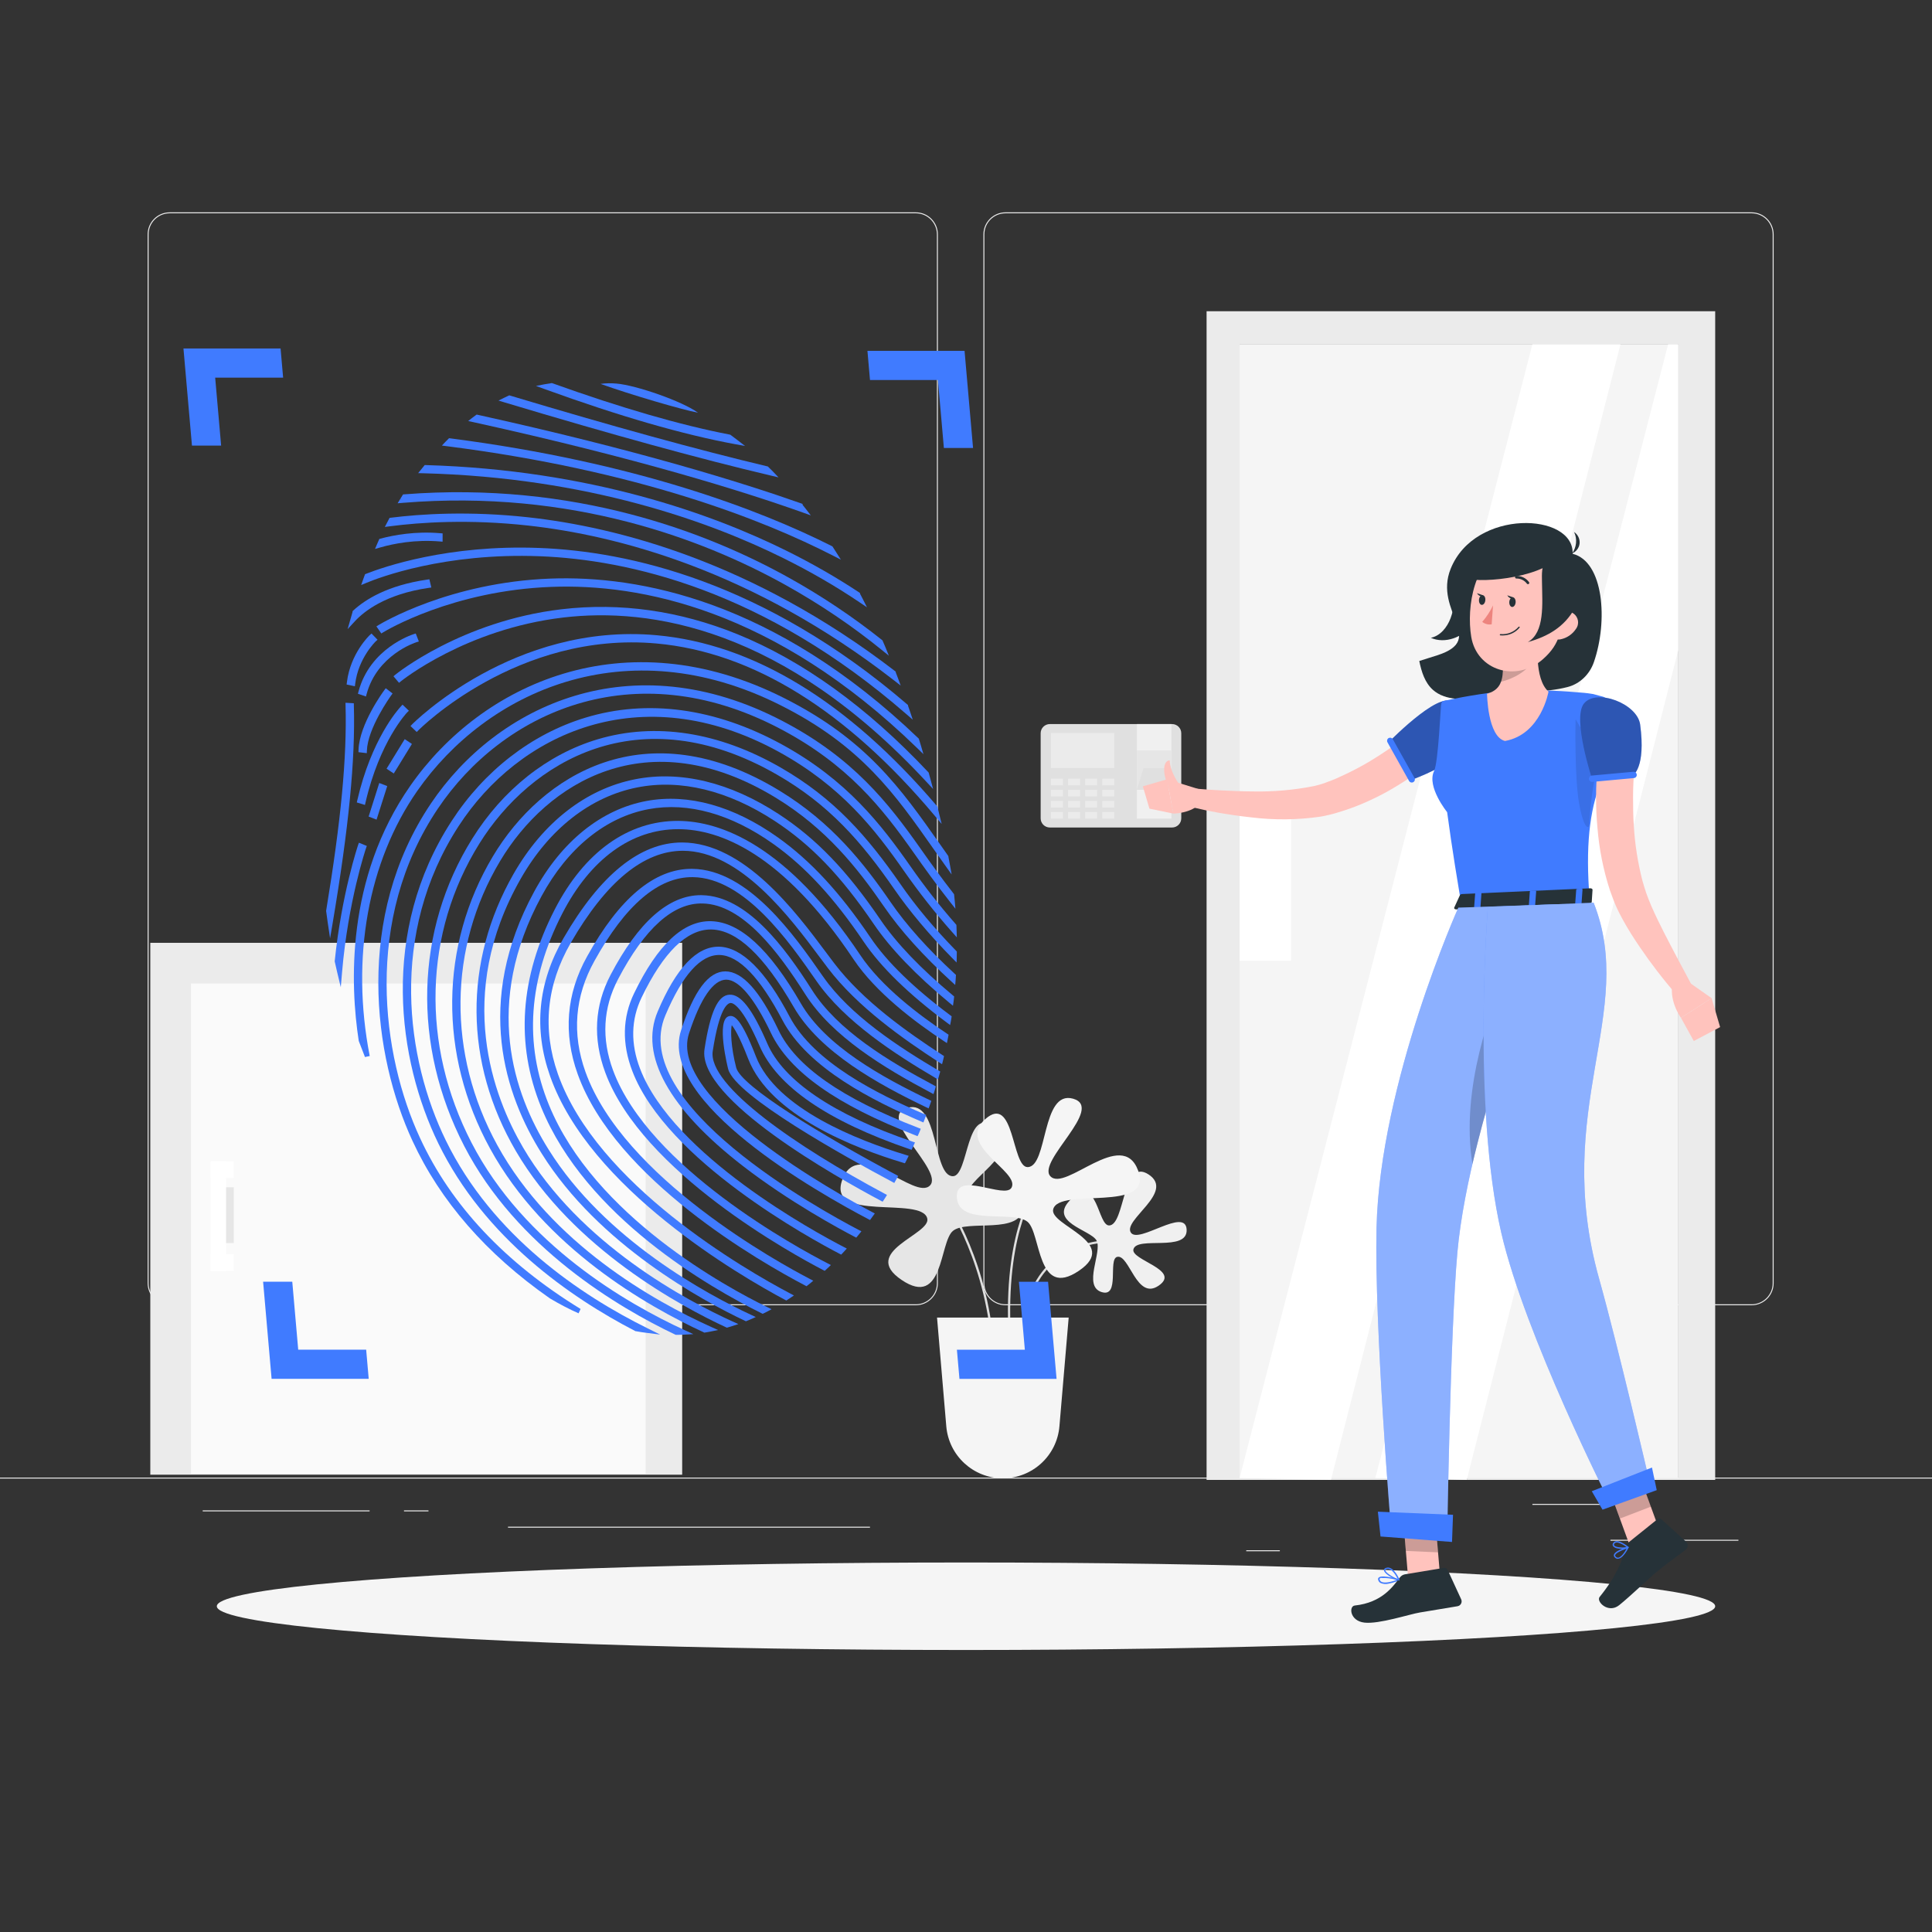 <?xml version="1.0" encoding="utf-8"?>
<!-- Generator: Adobe Illustrator 27.5.0, SVG Export Plug-In . SVG Version: 6.00 Build 0)  -->
<svg version="1.1" xmlns="http://www.w3.org/2000/svg" xmlns:xlink="http://www.w3.org/1999/xlink" x="0px" y="0px"
	 viewBox="0 0 500 500" style="enable-background:new 0 0 500 500;" xml:space="preserve">
<rect x="0" y="0" width="500" height="500" fill="#333333" stroke="none"/>
<g id="Background_Complete">
	<rect x="416.779" y="398.494" style="fill:#EBEBEB;" width="33.122" height="0.25"/>
	<rect x="322.527" y="401.208" style="fill:#EBEBEB;" width="8.693" height="0.25"/>
	<rect x="396.586" y="389.208" style="fill:#EBEBEB;" width="19.192" height="0.25"/>
	<rect x="52.459" y="390.888" style="fill:#EBEBEB;" width="43.193" height="0.25"/>
	<rect x="104.556" y="390.888" style="fill:#EBEBEB;" width="6.333" height="0.25"/>
	<rect x="131.471" y="395.111" style="fill:#EBEBEB;" width="93.676" height="0.25"/>
	<path style="fill:#EBEBEB;" d="M237.014,337.8H43.915c-3.147,0-5.708-2.561-5.708-5.708V60.66c0-3.147,2.561-5.708,5.708-5.708
		h193.099c3.146,0,5.707,2.561,5.707,5.708v271.432C242.721,335.239,240.16,337.8,237.014,337.8z M43.915,55.203
		c-3.01,0-5.458,2.448-5.458,5.458v271.432c0,3.01,2.448,5.458,5.458,5.458h193.099c3.009,0,5.457-2.448,5.457-5.458V60.66
		c0-3.009-2.448-5.458-5.457-5.458H43.915z"/>
	<path style="fill:#EBEBEB;" d="M453.31,337.8H260.212c-3.147,0-5.707-2.561-5.707-5.708V60.66c0-3.147,2.561-5.708,5.707-5.708
		H453.31c3.148,0,5.708,2.561,5.708,5.708v271.432C459.019,335.239,456.458,337.8,453.31,337.8z M260.212,55.203
		c-3.009,0-5.457,2.448-5.457,5.458v271.432c0,3.01,2.448,5.458,5.457,5.458H453.31c3.01,0,5.458-2.448,5.458-5.458V60.66
		c0-3.009-2.448-5.458-5.458-5.458H260.212z"/>
	<rect y="382.398" style="fill:#EBEBEB;" width="500" height="0.25"/>
	<g>
		<g>
			<path style="fill:#E0E0E0;" d="M303.336,187.387h-31.641c-1.312,0-2.376,1.064-2.376,2.376v22.019
				c0,1.313,1.064,2.376,2.376,2.376h31.641c1.312,0,2.376-1.064,2.376-2.376v-22.019
				C305.712,188.451,304.648,187.387,303.336,187.387z"/>
			<rect x="271.995" y="189.696" style="fill:#EBEBEB;" width="16.374" height="9.079"/>
			<g>
				<rect x="271.995" y="201.53" style="fill:#EBEBEB;" width="3.104" height="1.707"/>
				<rect x="271.995" y="204.401" style="fill:#EBEBEB;" width="3.104" height="1.707"/>
				<rect x="271.995" y="207.272" style="fill:#EBEBEB;" width="3.104" height="1.707"/>
				<rect x="271.995" y="210.143" style="fill:#EBEBEB;" width="3.104" height="1.707"/>
				<rect x="276.418" y="201.53" style="fill:#EBEBEB;" width="3.104" height="1.707"/>
				<rect x="276.418" y="204.401" style="fill:#EBEBEB;" width="3.104" height="1.707"/>
				<rect x="276.418" y="207.272" style="fill:#EBEBEB;" width="3.104" height="1.707"/>
				<rect x="276.418" y="210.143" style="fill:#EBEBEB;" width="3.104" height="1.707"/>
				<rect x="280.841" y="201.53" style="fill:#EBEBEB;" width="3.104" height="1.707"/>
				<rect x="280.841" y="204.401" style="fill:#EBEBEB;" width="3.104" height="1.707"/>
				<rect x="280.841" y="207.272" style="fill:#EBEBEB;" width="3.104" height="1.707"/>
				<rect x="280.841" y="210.143" style="fill:#EBEBEB;" width="3.104" height="1.707"/>
				<rect x="285.264" y="201.53" style="fill:#EBEBEB;" width="3.104" height="1.707"/>
				<rect x="285.264" y="204.401" style="fill:#EBEBEB;" width="3.104" height="1.707"/>
				<rect x="285.264" y="207.272" style="fill:#EBEBEB;" width="3.104" height="1.707"/>
				<rect x="285.264" y="210.143" style="fill:#EBEBEB;" width="3.104" height="1.707"/>
			</g>
			<rect x="294.227" y="187.387" style="fill:#F0F0F0;" width="8.924" height="24.463"/>
			<rect x="294.227" y="194.236" style="fill:#E6E6E6;" width="8.924" height="10.165"/>
			<polygon style="fill:#E0E0E0;" points="294.227,204.401 295.935,198.775 301.91,198.775 303.151,204.401 			"/>
		</g>
		<g>
			<polygon style="fill:#EBEBEB;" points="443.889,80.544 443.889,382.998 379.59,382.998 379.715,382.505 434.322,382.505 
				434.322,89.09 320.808,89.09 320.808,382.505 355.941,382.505 379.59,382.998 312.262,382.998 312.262,80.544 			"/>
			<polygon style="fill:#F0F0F0;" points="434.322,89.09 434.322,382.505 379.715,382.505 379.59,382.998 355.941,382.505 
				320.808,382.505 320.808,89.09 			"/>
			<rect x="320.808" y="89.09" style="fill:#F5F5F5;" width="113.514" height="293.415"/>
		</g>
		<polygon style="fill:#FFFFFF;" points="434.322,89.09 434.322,168.295 379.715,382.505 379.59,382.998 355.941,382.505 
			431.716,89.09 		"/>
		<rect x="320.807" y="204.825" style="fill:#FFFFFF;" width="13.313" height="43.812"/>
		<polygon style="fill:#FFFFFF;" points="396.588,89.089 320.807,382.509 344.455,382.997 419.379,89.089 		"/>
		<g>
			<g>
				<g>
					<path style="fill:#E0E0E0;" d="M261.208,343.632c-0.156,0-0.286-0.124-0.291-0.282c-0.879-26.062,7.066-36.006,7.146-36.103
						c0.102-0.124,0.286-0.143,0.41-0.039c0.124,0.103,0.142,0.286,0.04,0.41c-0.079,0.096-7.883,9.904-7.014,35.713
						c0.005,0.161-0.12,0.296-0.282,0.301C261.215,343.632,261.211,343.632,261.208,343.632z"/>
				</g>
				<g>
					<g>
						<path style="fill:#E0E0E0;" d="M264.92,343.632c-0.009,0-0.018,0-0.027-0.001c-0.16-0.015-0.279-0.157-0.264-0.317
							c0.696-7.622,3.431-13.444,8.127-17.305c7.325-6.021,16.999-5.091,17.096-5.082c0.16,0.017,0.276,0.16,0.26,0.32
							c-0.016,0.16-0.161,0.274-0.32,0.26c-0.095-0.01-9.536-0.911-16.67,4.957c-4.569,3.758-7.231,9.445-7.912,16.904
							C265.196,343.518,265.069,343.632,264.92,343.632z"/>
					</g>
					<g>
						<path style="fill:#F0F0F0;" d="M283.805,321.092c-1.411-2.84-13.11-4.778-6.416-10.943c6.694-6.164,6.673,7.047,9.653,6.997
							c4.172-0.071,3.36-17.739,10.239-13.179c6.879,4.56-6.796,11.771-4.605,15.036c2.012,2.999,14.152-6.703,14.424-0.775
							c0.272,5.928-12.932,1.541-13.776,5.117c-0.657,2.782,12.355,5.315,6.583,9.35c-5.772,4.036-7.62-8.209-10.797-7.415
							c-2.415,0.603,0.813,10.664-4.051,9.094C280.195,332.803,285.289,324.079,283.805,321.092z"/>
					</g>
				</g>
				<g>
					<g>
						<path style="fill:#E0E0E0;" d="M256.783,346.877c-0.148,0-0.274-0.112-0.29-0.262c-2.324-22.666-12.525-36.511-12.628-36.648
							c-0.097-0.129-0.07-0.312,0.059-0.408c0.129-0.097,0.311-0.069,0.408,0.059c0.104,0.138,10.4,14.113,12.741,36.938
							c0.016,0.16-0.1,0.303-0.26,0.319C256.803,346.876,256.793,346.877,256.783,346.877z"/>
					</g>
					<g>
						<path style="fill:#E6E6E6;" d="M246.611,318.562c-3.53,2.934-2.36,20.059-13.275,12.684
							c-10.914-7.375,7.702-11.749,6.637-15.929c-1.49-5.853-26.106,1.18-21.977-10.03c4.13-11.21,18.846,5.648,22.714,1.475
							c3.553-3.834-14.159-17.699-5.9-20.059c8.26-2.36,6.481,17.701,11.799,17.699c4.138-0.002,3.368-19.174,10.976-12.389
							c7.608,6.785-9.023,13.469-6.846,17.68c1.655,3.2,14.749-4.7,14.159,2.674C264.31,319.742,250.323,315.475,246.611,318.562z"
							/>
					</g>
				</g>
				<path style="fill:#F5F5F5;" d="M274.178,369.132l2.396-28.151h-34.071l2.396,28.151c0.647,7.604,7.008,13.447,14.64,13.447l0,0
					C267.17,382.579,273.531,376.736,274.178,369.132z"/>
			</g>
			<path style="fill:#F5F5F5;" d="M265.928,316.202c3.53,2.934,2.36,20.059,13.274,12.685c10.914-7.375-7.702-11.749-6.637-15.929
				c1.49-5.852,26.106,1.18,21.976-10.029c-4.13-11.209-18.845,5.648-22.714,1.475c-3.553-3.834,14.159-17.699,5.9-20.059
				c-8.26-2.36-6.482,17.701-11.799,17.699c-4.138-0.002-3.368-19.174-10.976-12.389c-7.608,6.785,9.023,13.469,6.846,17.679
				c-1.655,3.2-14.749-4.7-14.159,2.674C248.229,317.382,262.216,313.116,265.928,316.202z"/>
		</g>
	</g>
	<g>
		<rect x="38.899" y="244.002" style="fill:#EBEBEB;" width="137.647" height="137.647"/>
		<rect x="49.428" y="254.531" style="fill:#FAFAFA;" width="117.66" height="126.868"/>
		<rect x="56.519" y="307.271" style="fill:#E6E6E6;" width="3.976" height="14.424"/>
		<g>
			<rect x="54.531" y="300.574" style="fill:#FFFFFF;" width="3.976" height="28.333"/>
			<rect x="54.531" y="300.574" style="fill:#FFFFFF;" width="5.964" height="4.298"/>
			<rect x="54.531" y="324.589" style="fill:#FFFFFF;" width="5.964" height="4.298"/>
		</g>
	</g>
</g>
<g id="Background_Simple" style="display:none;">
	<g style="display:inline;">
		<g>
			<path style="fill:#407BFF;" d="M155.679,284.931c-1.692,11.53-2.445,23.37-0.055,34.776c2.389,11.406,8.202,22.422,17.623,29.28
				c17.659,12.856,42.012,8.249,63.373,3.686c33.585-7.174,69.39-12.689,101.595-0.763c14.913,5.523,28.9,14.733,44.77,15.757
				c15.018,0.969,29.826-5.808,40.924-15.972c11.098-10.164,18.865-23.465,25.028-37.195
				c22.555-50.249,24.977-109.206,6.618-161.136c-7.966-22.532-20.975-45.005-42.445-55.503
				c-21.762-10.641-48.742-11.567-71.38-2.947C253.97,128.334,167.627,203.512,155.679,284.931z"/>
		</g>
		<g style="opacity:0.9;">
			<path style="fill:#FFFFFF;" d="M155.679,284.931c-1.692,11.53-2.445,23.37-0.055,34.776c2.389,11.406,8.202,22.422,17.623,29.28
				c17.659,12.856,42.012,8.249,63.373,3.686c33.585-7.174,69.39-12.689,101.595-0.763c14.913,5.523,28.9,14.733,44.77,15.757
				c15.018,0.969,29.826-5.808,40.924-15.972c11.098-10.164,18.865-23.465,25.028-37.195
				c22.555-50.249,24.977-109.206,6.618-161.136c-7.966-22.532-20.975-45.005-42.445-55.503
				c-21.762-10.641-48.742-11.567-71.38-2.947C253.97,128.334,167.627,203.512,155.679,284.931z"/>
		</g>
	</g>
</g>
<g id="Shadow">
	<ellipse id="_x3C_Path_x3E__359_" style="fill:#F5F5F5;" cx="250" cy="415.693" rx="193.889" ry="11.323"/>
</g>
<g id="Character">
	<g>
		<g id="_x3C_group_x3E__1_">
			<path style="fill:#263238;" d="M412.485,171.389c-1.09,3.132-3.614,5.606-6.828,6.421c-0.016,0.004-0.032,0.008-0.049,0.012
				c-1.38,0.352-2.774,0.6-4.189,0.773c-0.226,0.036-0.462,0.064-0.689,0.091c-4.783,0.567-9.685,0.456-14.474,1.146
				c-0.236,0.037-0.481,0.074-0.716,0.11c-2.403,0.379-4.791,0.899-7.215,0.937c-0.539,0.01-1.071-0.01-1.613-0.057
				c-2.138-0.18-4.256-0.854-5.85-2.266c-2.113-1.877-2.979-4.679-3.552-7.492c1.443-0.449,3.036-0.941,4.788-1.515
				c12.719-4.182-1.162-11.177,3.341-22.364c6.289-15.637,31.984-14.536,31.556-3.862
				C415.046,145.315,416.196,160.728,412.485,171.389z"/>
			<g>
				<path style="fill:#263238;" d="M377.065,152.651c-0.584,2.441-0.778,4.984-1.656,7.335c-0.878,2.351-2.653,4.581-5.112,5.08
					c3.706,1.647,8.279-0.163,10.786-3.35c2.507-3.187,3.297-7.409,3.379-11.463c0.019-0.938,0.17-2.069-0.495-2.73
					C379.243,142.823,377.649,150.21,377.065,152.651z"/>
			</g>
			<g>
				<g>
					<path style="fill:#FFC3BD;" d="M373.512,194.405c-0.351,0.333-0.665,0.619-0.969,0.902c-0.257,0.234-0.515,0.468-0.79,0.706
						c-0.582,0.512-1.156,0.974-1.744,1.459c-1.167,0.928-2.352,1.86-3.563,2.721c-0.242,0.172-0.494,0.346-0.74,0.5
						c-0.24,0.181-0.485,0.344-0.731,0.498c-0.2,0.143-0.403,0.277-0.598,0.399c-1.813,1.202-3.654,2.324-5.549,3.38
						c-1.363,0.75-2.757,1.448-4.171,2.103c-1.317,0.613-2.662,1.184-4.019,1.708l-2.135,0.771
						c-0.731,0.245-1.461,0.451-2.175,0.683l-1.1,0.33l-1.184,0.301c-0.782,0.189-1.569,0.36-2.336,0.487
						c-5.943,0.857-11.971,0.918-17.931,0.177c-2.897-0.307-5.774-0.736-8.617-1.23c-2.003-0.347-3.982-0.758-5.968-1.245
						c-0.832-0.198-1.669-0.414-2.51-0.649l0.869-4.473c0.793,0.071,1.596,0.139,2.398,0.208c1.961,0.162,3.947,0.309,5.911,0.403
						c2.768,0.123,5.542,0.274,8.3,0.273c5.34,0.116,10.685-0.342,15.934-1.389c0.609-0.14,1.203-0.305,1.794-0.479l0.86-0.275
						l0.919-0.356c0.606-0.236,1.207-0.413,1.84-0.704l1.778-0.806c2.399-1.104,4.752-2.323,7.036-3.673
						c1.573-0.934,3.123-1.93,4.643-2.969c0.303-0.205,0.603-0.42,0.904-0.635c0.186-0.12,0.37-0.25,0.552-0.389
						c0.193-0.132,0.394-0.275,0.585-0.416c0.058-0.042,0.117-0.085,0.175-0.127c1.027-0.731,2.023-1.513,3.01-2.293l1.518-1.261
						c0.488-0.413,1.023-0.876,1.411-1.217l4.742,4.878L373.512,194.405z"/>
					<g>
						<path style="fill:#FFC3BD;" d="M310.926,204.445l-8.906-2.765l1.634,8.876c0,0,4.775-0.021,7.058-2.791L310.926,204.445z"/>
						<polygon style="fill:#FFC3BD;" points="295.767,203.501 297.474,209.282 303.653,210.557 302.019,201.681 						"/>
						<path style="fill:#FFC3BD;" d="M302.802,204.181c0,0-1.615-2.541-1.513-5.176c0.092-2.382,1.443-2.211,1.443-2.211
							s-0.255,2.823,3.448,7.598l0.089,0.124L302.802,204.181z"/>
					</g>
				</g>
				<g>
					<path style="fill:#407BFF;" d="M380.031,191.949c-0.769,2.323-3.662,4.492-6.691,6.197c-2.852,1.625-5.821,2.831-7.205,3.361
						c-0.509,0.194-0.805,0.301-0.805,0.301l-0.355-0.618l-4.555-8.048l-0.753-1.333c0,0,0.244-0.25,0.663-0.667
						c1.667-1.626,6.149-5.888,10.018-8.251c1.885-1.141,3.621-1.831,4.813-1.55C380.564,182.579,381.541,187.435,380.031,191.949z"
						/>
					<path style="opacity:0.3;enable-background:new    ;" d="M380.031,191.949c-0.769,2.323-3.662,4.492-6.691,6.197
						c-2.852,1.625-5.821,2.831-7.205,3.361c-0.509,0.194-0.805,0.301-0.805,0.301l-0.355-0.618l-4.555-8.048l-0.753-1.333
						c0,0,0.244-0.25,0.663-0.667c1.667-1.626,6.149-5.888,10.018-8.251c1.885-1.141,3.621-1.831,4.813-1.55
						C380.564,182.579,381.541,187.435,380.031,191.949z"/>
				</g>
				<g>
					<path style="fill:#407BFF;" d="M366.135,201.507c0.112,0.363-0.054,0.741-0.399,0.927c-0.364,0.19-0.819,0.071-1.044-0.275
						l-0.315-0.569l-4.509-8.059l-0.794-1.43c-0.215-0.388-0.084-0.875,0.304-1.09c0,0,0,0,0.009-0.002
						c0.07-0.035,0.132-0.059,0.206-0.076c0.258-0.059,0.539,0.022,0.738,0.21c0.049,0.047,0.103,0.112,0.139,0.182l0.71,1.275
						l4.527,8.093l0.379,0.68C366.105,201.417,366.125,201.461,366.135,201.507z"/>
				</g>
			</g>
			<path style="fill:#407BFF;" d="M414.949,180.331c3.187,1.466,3.58,2.312,3.077,4.614c-0.976,4.473-1.78,8.431-2.441,11.986
				c-0.159,0.858-0.31,1.697-0.452,2.508c-0.033,0.153-0.056,0.305-0.079,0.458l0,0.01c-0.032,0.162-0.056,0.305-0.088,0.458
				c-0.039,0.238-0.078,0.477-0.126,0.706c-3.154,7.259-4.445,16.09-3.626,29.101c0.062,0.983,0.08,1.987,0.125,3.008l-1.62,0.01
				l-1.639,0.01l-10.703,0.027l-1.629,0.01l-12.494,0.081l-1.629,0.02l-3.543,0.021c-0.095-0.555-0.181-1.093-0.275-1.629l0-0.01
				c-0.912-5.444-1.681-10.306-2.317-14.632c-0.362-2.469-0.69-4.77-0.973-6.901c0,0-5.339-6.586-3.388-10.624
				c1.148-2.371,1.678-16.877,1.883-17.5c0.198-0.557,0.366-0.619,0.366-0.619c0.978-0.214,1.965-0.42,2.954-0.606
				c2.907-0.586,5.836-1.078,8.778-1.475c1.028-0.141,2.046-0.271,3.075-0.383c4.044-0.313,8.105-0.409,12.165-0.278
				c0.256,0,0.502,0.001,0.759,0.021c0.987,0.031,1.983,0.082,2.97,0.141c1.177,0.063,2.365,0.153,3.534,0.254
				c2.347,0.211,2.364,0.125,4.689,0.498C412.302,179.614,414.935,180.325,414.949,180.331z"/>
			<path style="fill:#FFC3BD;" d="M398.565,161.138c-0.831,5.156-1.517,14.559,2.186,17.854c0,0-1.899,11.098-11.261,12.774
				c-4.522-1.133-4.644-12.231-4.644-12.231c5.628-1.566,3.745-7.186,4.147-12.876L398.565,161.138z"/>
			<path style="opacity:0.2;enable-background:new    ;" d="M387.893,161.139c0.959,4.077,2.021,10.917,0.557,15.29
				c3.013-0.633,7.438-3.03,8.065-5.649c0.178-1.79,0.213-3.592,0.104-5.388L387.893,161.139z"/>
			<path style="fill:#FFC3BD;" d="M405.346,154.405c-1.123,8.495-1.413,12.111-6.025,16.185c-6.939,6.128-17.12,2.893-18.562-5.754
				c-1.3-7.792,0.75-20.362,9.337-23.178c6.13-2.03,12.744,1.294,14.774,7.423C405.438,150.796,405.601,152.618,405.346,154.405z"/>
			<path style="fill:#263238;" d="M403.313,144.241c-5.23,5.73-21.84,6.798-24.363,5.218c5.104-7.113,12.976-11.133,17.45-10.195
				C400.872,140.201,403.313,144.241,403.313,144.241z"/>
			<g>
				<path style="fill:#263238;" d="M406.871,143.304c-0.024,0.008-0.047-0.002-0.072-0.002c-0.048,0.062-0.087,0.13-0.137,0.19
					L406.871,143.304z"/>
				<path style="fill:#263238;" d="M407.017,143.172l-0.147,0.132C406.937,143.282,406.995,143.238,407.017,143.172z"/>
				<path style="fill:#263238;" d="M406.798,143.302c0.016-0.021,0.03-0.043,0.046-0.064c-0.048,0.02-0.094,0.045-0.143,0.062
					C406.732,143.316,406.765,143.303,406.798,143.302z"/>
				<path style="fill:#263238;" d="M407.37,137.683c0.874,1.756,0.644,3.986-0.525,5.555c1.035-0.423,1.816-1.425,1.949-2.538
					C408.932,139.536,408.356,138.316,407.37,137.683z"/>
			</g>
			<path style="fill:#FFC3BD;" d="M407.839,162.785c-0.919,1.381-2.348,2.342-3.974,2.672c-2.151,0.413-3.051-1.551-2.305-3.49
				c0.666-1.753,2.609-4.039,4.689-3.627c1.514,0.362,2.448,1.882,2.086,3.396C408.244,162.116,408.075,162.473,407.839,162.785z"/>
			<path style="fill:#263238;" d="M400.185,144.901c-1.289,1.507-1.15,3.666-1.123,5.649c0.08,5.803,0.769,13.082-3.661,15.621
				c5.239-1.46,9.431-3.934,12.102-8.671c2.111-3.745,2.022-6.03,0.401-10.039C406.7,144.483,403.093,141.503,400.185,144.901z"/>
			<path style="opacity:0.1;enable-background:new    ;" d="M407.761,186.133c0,0-0.364,15.588,1.038,22.496
				c1.403,6.908,2.428,5.191,2.428,5.191s0.674-10.727,1.97-13.72C414.493,197.106,407.761,186.133,407.761,186.133z"/>
			<g>
				<g>
					<path style="fill:#FFC3BD;" d="M422.931,199.083c-0.089,1.052-0.154,2.345-0.21,3.535c-0.056,1.189-0.088,2.44-0.087,3.664
						c0.016,2.449,0.009,4.904,0.191,7.338c0.283,4.815,1.027,9.591,2.222,14.264c0.324,1.102,0.657,2.28,1.037,3.349
						c0.379,1.07,0.83,2.175,1.296,3.282c0.968,2.224,2.075,4.482,3.213,6.728c2.284,4.485,4.721,9.006,7.123,13.501l-3.834,2.697
						c-3.457-3.976-6.671-8.156-9.625-12.519c-1.486-2.186-2.908-4.426-4.227-6.822c-0.659-1.205-1.302-2.424-1.882-3.764
						c-0.58-1.34-1.009-2.616-1.502-3.934c-1.697-5.221-2.776-10.623-3.216-16.095c-0.259-2.697-0.38-5.404-0.364-8.113
						c-0.011-1.367,0.035-2.699,0.105-4.051c0.07-1.352,0.151-2.659,0.324-4.167L422.931,199.083z"/>
					<path style="fill:#FFC3BD;" d="M436.463,253.765l6.495,4.552l-7.932,5.081c0,0-3.526-4.799-1.947-9.681L436.463,253.765z"/>
					<polygon style="fill:#FFC3BD;" points="445.165,265.81 438.352,269.412 435.033,263.406 442.958,258.317 					"/>
				</g>
				<path style="fill:#407BFF;" d="M424.474,187.526c1.499,11.27-1.881,13.102-1.881,13.102l-10.55,1.015
					c0,0-5.189-15.71-2.132-19.555C413.095,178.082,423.743,182.061,424.474,187.526z"/>
				<path style="opacity:0.3;enable-background:new    ;" d="M424.474,187.526c1.499,11.27-1.881,13.102-1.881,13.102l-10.55,1.015
					c0,0-5.189-15.71-2.132-19.555C413.095,178.082,423.743,182.061,424.474,187.526z"/>
				<path style="fill:#407BFF;" d="M423.591,200.475L423.591,200.475c0.041,0.451-0.291,0.85-0.742,0.891
					c-0.002,0-0.003,0-0.005,0.001l-10.726,0.985c-0.451,0.041-0.85-0.291-0.891-0.742c0-0.002,0-0.003-0.001-0.005l0,0
					c-0.046-0.445,0.276-0.843,0.721-0.89c0.009-0.001,0.017-0.002,0.026-0.002l10.718-0.979
					C423.143,199.694,423.544,200.023,423.591,200.475z"/>
			</g>
			<path style="fill:#263238;" d="M377.818,231.689l-1.463,3.194c-0.113,0.25,0.157,0.496,0.587,0.467l34.411-1.558
				c0.32-0.005,0.574-0.182,0.59-0.369l0.203-3.149c0.016-0.219-0.265-0.398-0.614-0.384l-33.137,1.487
				C378.162,231.377,377.945,231.494,377.818,231.689z"/>
			<path style="fill:#407BFF;" d="M382.743,235.474l-0.943,0.031c-0.191,0.007-0.338-0.086-0.33-0.196l0.301-4.09
				c-0.034-0.107,0.165-0.223,0.355-0.23l0.953-0.034c0.181-0.004,0.338,0.086,0.32,0.199l-0.291,4.087
				C383.053,235.392,382.904,235.487,382.743,235.474z"/>
			<path style="fill:#407BFF;" d="M408.9,234.52l-0.943,0.031c-0.191,0.007-0.338-0.086-0.333-0.205l0.301-4.09
				c-0.034-0.107,0.165-0.223,0.355-0.23l0.953-0.034c0.175-0.056,0.338,0.086,0.323,0.208l-0.291,4.087
				C409.26,234.406,409.091,234.513,408.9,234.52z"/>
			<path style="fill:#407BFF;" d="M396.905,235.007l-0.953,0.034c-0.175,0.055-0.338-0.086-0.323-0.208l0.291-4.087
				c-0.034-0.107,0.178-0.217,0.368-0.224l0.94-0.041c0.191-0.007,0.338,0.086,0.333,0.205l-0.301,4.09
				C397.255,234.896,397.06,234.957,396.905,235.007z"/>
			<path style="fill:#263238;" d="M392.246,155.887c-0.049,0.69-0.461,1.217-0.906,1.197c-0.445-0.02-0.785-0.619-0.736-1.309
				c0.049-0.69,0.461-1.217,0.906-1.197C391.955,154.597,392.295,155.196,392.246,155.887z"/>
			<path style="fill:#263238;" d="M384.404,155.339c-0.059,0.693-0.461,1.217-0.916,1.2c-0.455-0.016-0.785-0.619-0.729-1.322
				c0.056-0.703,0.451-1.214,0.906-1.197C384.12,154.036,384.479,154.629,384.404,155.339z"/>
			<path style="fill:#263238;" d="M383.864,154.074l-1.622-0.557C382.242,153.517,382.981,154.804,383.864,154.074z"/>
			<path style="fill:#ED847E;" d="M386.392,156.68c-0.732,1.538-1.669,2.97-2.787,4.256c0.68,0.56,1.572,0.791,2.438,0.631
				L386.392,156.68z"/>
			<path style="fill:#263238;" d="M389.579,164.41c-0.423,0.053-0.851,0.063-1.276,0.029c-0.096-0.005-0.17-0.086-0.165-0.182
				c0-0.001,0-0.001,0-0.002c0.014-0.091,0.094-0.158,0.186-0.155c1.761,0.167,3.495-0.522,4.662-1.851
				c0.045-0.078,0.142-0.109,0.224-0.071c0.078,0.032,0.115,0.122,0.083,0.2c-0.003,0.008-0.008,0.016-0.012,0.024
				C392.355,163.529,391.027,164.249,389.579,164.41z"/>
			<path style="fill:#263238;" d="M395.481,151.189c-0.118,0.015-0.235-0.034-0.308-0.127c-0.634-0.86-1.647-1.358-2.715-1.336
				c-0.186,0.012-0.348-0.126-0.367-0.312c-0.017-0.185,0.12-0.349,0.305-0.366c0.002,0,0.005,0,0.007-0.001
				c1.294-0.042,2.526,0.552,3.299,1.59c0.113,0.148,0.09,0.358-0.052,0.477C395.601,151.152,395.543,151.178,395.481,151.189z"/>
			<path style="fill:#263238;" d="M381.578,150.407c-0.115,0.035-0.239,0.005-0.325-0.079c-0.135-0.128-0.142-0.341-0.014-0.476
				c0.001-0.001,0.001-0.001,0.002-0.002c0.87-0.957,2.153-1.427,3.436-1.259c0.179,0.024,0.304,0.189,0.28,0.368
				c-0.001,0.009-0.003,0.018-0.005,0.027c-0.036,0.183-0.213,0.302-0.396,0.266c-0.001,0-0.001,0-0.002-0.001
				c-1.057-0.12-2.108,0.277-2.822,1.065C381.689,150.359,381.637,150.391,381.578,150.407z"/>
			<g>
				<path style="fill:#407BFF;" d="M362.006,408.713c-0.019-0.009-0.029-0.008-0.057-0.017c-0.239-0.067-0.947-0.26-1.758-0.421
					c-1.307-0.266-2.897-0.466-3.382-0.004c-0.156,0.138-0.205,0.367-0.141,0.564c0.07,0.377,0.318,0.69,0.655,0.858
					c0.654,0.271,1.376,0.321,2.062,0.155c0.743-0.149,1.475-0.355,2.176-0.636c0.15-0.053,0.28-0.105,0.42-0.176l0.009,0
					c0.009,0,0.028-0.001,0.038-0.011c0.065-0.021,0.11-0.089,0.098-0.165C362.133,408.793,362.083,408.729,362.006,408.713z
					 M357.529,409.373c-0.26-0.123-0.439-0.363-0.487-0.637c-0.031-0.084-0.006-0.18,0.058-0.239
					c0.111-0.089,0.241-0.141,0.384-0.146l0.001,0.028c1.344-0.047,2.695,0.123,3.988,0.503
					C360.425,409.271,358.456,409.861,357.529,409.373z"/>
				<g>
					<polygon style="fill:#FFC3BD;" points="372.949,410.948 364.68,411.424 362.926,390.675 371.185,390.197 					"/>
					<polygon style="fill:#FFC3BD;" points="429.76,396.823 421.743,399.906 414.853,381.045 422.868,377.971 					"/>
					<path style="fill:#263238;" d="M421.458,399.184l7.553-6.068c0.269-0.217,0.657-0.202,0.909,0.033l6.455,5.85
						c0.54,0.536,0.544,1.409,0.008,1.949c-0.039,0.039-0.079,0.075-0.122,0.109c-2.665,2.066-4.064,2.935-7.349,5.608
						c-2.048,1.678-7.044,6.491-9.873,8.754c-2.829,2.263-6.052-0.973-5.039-2.158c4.37-5.384,6.101-9.84,6.675-12.755
						C420.777,399.99,421.053,399.522,421.458,399.184z"/>
					<path style="fill:#263238;" d="M363.605,407.431l10.096-1.668c0.387-0.068,0.771,0.136,0.932,0.495l3.515,7.629
						c0.301,0.638,0.027,1.398-0.611,1.699c-0.112,0.053-0.232,0.089-0.355,0.108c-3.557,0.612-5.241,0.851-9.683,1.608
						c-2.742,0.449-10.586,3.062-14.387,2.629c-3.802-0.433-4.077-4.257-2.494-4.425c7.065-0.752,9.899-4.937,11.683-7.272
						C362.619,407.811,363.085,407.525,363.605,407.431z"/>
					<polygon style="opacity:0.2;enable-background:new    ;" points="362.924,390.685 363.83,401.376 372.17,401.746 
						371.193,390.209 					"/>
					<polygon style="opacity:0.2;enable-background:new    ;" points="423.697,380.198 415.68,383.281 419.24,392.995 
						427.255,389.922 					"/>
					<g>
						<path style="fill:#407BFF;" d="M377.414,234.905c0,0-20.304,45.221-21.17,82.875c-0.582,25.221,3.715,77.509,3.715,77.509
							l14.572,3.073c0,0,0.776-53.578,2.642-74.273c3.188-35.411,25.88-90.087,25.88-90.087L377.414,234.905z"/>
						<path style="opacity:0.4;fill:#FFFFFF;" d="M377.414,234.905c0,0-20.304,45.221-21.17,82.875
							c-0.582,25.221,3.715,77.509,3.715,77.509l14.572,3.073c0,0,0.776-53.578,2.642-74.273
							c3.188-35.411,25.88-90.087,25.88-90.087L377.414,234.905z"/>
					</g>
					<path style="opacity:0.2;enable-background:new    ;" d="M389.854,251.64l2.716,10.367
						c-4.49,12.881-8.332,25.978-11.511,39.244C377.903,281.542,386.069,260.479,389.854,251.64z"/>
					<polygon style="fill:#407BFF;" points="357.277,397.642 375.781,399.059 376.04,392.025 356.592,391.223 					"/>
					<path style="fill:#407BFF;" d="M385.067,234.724c0,0-4.136,51.418,3.464,84.33c6.138,26.58,28.126,69.905,28.126,69.905
						l10.024-6.387c0,0-7.844-33.829-12.852-51.712c-12.286-43.863,9.853-68.842-1.397-97.237L385.067,234.724z"/>
					<path style="opacity:0.4;fill:#FFFFFF;" d="M385.067,234.724c0,0-4.136,51.418,3.464,84.33
						c6.138,26.58,28.126,69.905,28.126,69.905l10.024-6.387c0,0-7.844-33.829-12.852-51.712
						c-12.286-43.863,9.853-68.842-1.397-97.237L385.067,234.724z"/>
					<polygon style="fill:#407BFF;" points="414.73,390.703 428.76,385.649 427.531,379.793 411.952,385.927 					"/>
					<path style="fill:#407BFF;" d="M421.457,400.341c-0.01-0.009-0.01-0.009-0.019-0.009c-0.01-0.009-0.02-0.018-0.049-0.036
						c-0.029-0.009-0.076-0.007-0.114,0.004c-0.075,0.021-0.29,0.095-0.59,0.191c-0.253,0.094-0.58,0.21-0.907,0.345l-0.009,0
						c-0.915,0.392-1.919,0.93-2.088,1.514c-0.058,0.239,0.008,0.483,0.175,0.648c0.168,0.212,0.411,0.364,0.678,0.431
						c0.095,0.006,0.199-0.007,0.302-0.03c0.453-0.063,0.905-0.401,1.315-0.861l0.009-0.01c0.538-0.587,0.994-1.362,1.286-1.94
						c0.018-0.029,0.027-0.048,0.035-0.068c0.009-0.01,0.009-0.019,0.008-0.029c0.009-0.019,0.008-0.029,0.008-0.048
						C421.497,400.406,421.487,400.368,421.457,400.341z M420.98,400.784c-0.009,0-0.009,0-0.019,0.01
						c-0.196,0.348-0.384,0.667-0.573,0.939c-0.559,0.815-1.11,1.309-1.571,1.391c-0.274,0.029-0.553-0.094-0.713-0.325
						c-0.088-0.082-0.13-0.204-0.106-0.318c0.16-0.565,1.559-1.192,2.588-1.56c0.131-0.052,0.262-0.094,0.374-0.127
						c0-0.009,0.009-0.029,0.018-0.038L420.98,400.784z"/>
					<path style="fill:#407BFF;" d="M421.438,400.332c-0.01-0.009-0.02-0.018-0.049-0.036c-0.078-0.073-0.254-0.209-0.497-0.38
						c-0.661-0.469-1.813-1.177-2.652-1.053c-0.302,0.039-0.571,0.21-0.742,0.462c-0.209,0.254-0.206,0.604-0.017,0.853
						c0.314,0.311,0.719,0.505,1.156,0.556c0.372,0.063,0.752,0.106,1.131,0.102l0.009,0c0.284,0,0.568-0.02,0.842-0.049
						c0.264-0.038,0.518-0.094,0.771-0.16c0.018-0.01,0.037-0.02,0.055-0.04c0.018-0.029,0.027-0.048,0.035-0.068
						c0.009-0.01,0.009-0.019,0.008-0.029c0.009-0.019,0.008-0.029,0.008-0.048C421.497,400.406,421.477,400.369,421.438,400.332z
						 M417.759,399.97c-0.05-0.074-0.13-0.204,0.022-0.446c0.107-0.184,0.302-0.295,0.51-0.321c0.151-0.015,0.312-0.011,0.465,0.021
						c0.718,0.212,1.403,0.557,1.997,1.019c0.068,0.045,0.136,0.099,0.205,0.154c-0.085,0.012-0.169,0.034-0.255,0.037
						C419.694,400.583,418.145,400.448,417.759,399.97z"/>
					<path style="fill:#407BFF;" d="M362.209,408.819c-0.01-0.028-0.052-0.131-0.134-0.289c-0.409-0.857-1.689-3.285-3.329-2.782
						c-0.478,0.14-0.592,0.409-0.585,0.608c0.02,0.577,1.004,1.348,2.029,1.918c0.445,0.25,0.897,0.452,1.282,0.608
						c0.096,0.025,0.192,0.06,0.268,0.085c0.086,0.025,0.163,0.051,0.239,0.067l0.009,0l0.067,0.017
						c0.038-0.011,0.084-0.031,0.121-0.061C362.214,408.942,362.231,408.885,362.209,408.819z M358.512,406.354
						c-0.011-0.047-0.016-0.17,0.322-0.267l0.141-0.043c1.272-0.197,2.356,1.783,2.744,2.575
						C360.425,408.19,358.534,406.969,358.512,406.354z"/>
				</g>
			</g>
			<path style="fill:#263238;" d="M391.706,154.622l-1.622-0.558C390.084,154.065,390.835,155.391,391.706,154.622z"/>
		</g>
	</g>
</g>
<g id="Graphics">
</g>
<g id="Fingerprint">
	<g>
		<g>
			<path style="fill:#407BFF;" d="M190.355,114.971l2.47,0.451l-2.04-1.579c-0.548-0.424-1.104-0.84-1.66-1.247l-0.13-0.096
				l-0.154-0.029c-12.669-2.438-28.094-6.904-45.85-13.274l-0.154-0.056l-0.156,0.021c-0.589,0.079-1.176,0.176-1.762,0.289
				l-2.215,0.43l2.218,0.805C160.273,107.707,176.905,112.513,190.355,114.971z"/>
			<path style="fill:#407BFF;" d="M199.484,123.074l1.992,0.469l-1.446-1.516c-0.376-0.394-0.768-0.779-1.17-1.165l-0.142-0.136
				l-0.188-0.045c-17.684-4.201-40.056-10.356-66.492-18.295l-0.234-0.07l-0.21,0.095c-0.387,0.175-0.772,0.358-1.157,0.551
				l-1.422,0.71l1.614,0.485C158.225,112.451,181.391,118.816,199.484,123.074z"/>
			<path style="fill:#407BFF;" d="M207.882,132.681l1.959,0.699l-1.291-1.667c-0.192-0.248-0.387-0.49-0.581-0.732l-0.256-0.32
				l-0.022-0.254l-0.437-0.154c-15.289-5.401-42.208-13.758-83.618-22.902l-0.277-0.061l-0.217,0.156
				c-0.304,0.219-0.601,0.438-0.903,0.674l-1.073,0.837l1.411,0.311C165.028,118.617,192.397,127.16,207.882,132.681z"/>
			<path style="fill:#407BFF;" d="M215.622,143.817l2.001,1.026l-1.208-1.902c-0.29-0.457-0.58-0.914-0.879-1.372l-0.107-0.165
				l-0.175-0.088c-18.409-9.272-50.482-21.634-98.736-27.873l-0.298-0.039l-0.203,0.199c-0.258,0.254-0.515,0.507-0.772,0.779
				l-0.88,0.93l1.341,0.171C164.857,121.751,197.17,134.351,215.622,143.817z"/>
			<path style="fill:#407BFF;" d="M202.62,144.397L202.62,144.397c7,3.46,13.66,7.313,19.794,11.451l1.955,1.319l-1.053-2.089
				c-0.21-0.416-0.424-0.82-0.639-1.227l-0.095-0.18l-0.018-0.208l-0.291-0.192c-5.844-3.863-12.166-7.485-18.788-10.763
				c-19.01-9.413-50.622-20.896-93.267-22.144l-0.304-0.009l-0.18,0.229c-0.213,0.272-0.436,0.543-0.666,0.823l-0.855,1.04
				l1.409,0.036C152.18,123.593,183.685,135.013,202.62,144.397z"/>
			<path style="fill:#407BFF;" d="M113.899,140.132l0.643,0.055l0.006-2.141l-0.65-0.055c-6.389-0.537-11.931,0.47-15.455,1.409
				l-0.265,0.07l-0.112,0.247c-0.152,0.339-0.304,0.686-0.455,1.042l-0.555,1.307l1.38-0.394
				C101.953,140.67,107.489,139.588,113.899,140.132z"/>
			<path style="fill:#407BFF;" d="M203.333,151.418c8.836,4.92,17.194,10.561,24.84,16.767l1.865,1.513l-0.887-2.192
				c-0.222-0.548-0.461-1.089-0.699-1.62l-0.072-0.16l-0.139-0.111c-7.428-5.918-15.484-11.311-23.945-16.028
				c-21.126-11.776-55.572-25.091-99.69-21.652l-0.297,0.023l-0.153,0.244c-0.182,0.289-0.363,0.587-0.544,0.885l0.536,0.407
				c0,0,0,0,0,0l-0.561-0.367l-0.68,1.119l1.349-0.111C148.112,126.537,182.341,139.722,203.333,151.418z M104.149,129.494
				L104.149,129.494L104.149,129.494L104.149,129.494z"/>
			<path style="fill:#407BFF;" d="M136.675,136.012c22.93,2.53,57.976,11.538,94.716,40.086l1.709,1.328l-0.736-1.997
				c-0.132-0.359-0.275-0.723-0.415-1.085l-0.121-0.311l-0.019-0.218l-0.252-0.193c-36.835-28.275-71.92-37.221-94.867-39.747
				c-15.271-1.676-27.77-0.864-35.566,0.113l-0.305,0.038l-1.222,2.345l1.315-0.171C108.749,135.18,121.313,134.32,136.675,136.012z
				"/>
			<path style="fill:#407BFF;" d="M94.935,218.93l-2.048-0.836l-0.207,0.577c-0.042,0.117-4.283,12.731-6.051,30.023l-0.01,0.099
				l0.021,0.101c0.191,0.898,0.399,1.797,0.616,2.696l0.939,3.899l0.332-3.887c1.571-18.418,6.141-31.923,6.193-32.074
				L94.935,218.93z"/>
			<path style="fill:#407BFF;" d="M91.583,182.645l-0.017-0.643l-2.155-0.129l0.018,0.642c0.374,13.491-1.172,29.874-5.014,53.122
				l-0.014,0.098l0.011,0.091c0.121,0.992,0.258,1.968,0.404,2.943l0.61,4.072l0.667-3.952
				C90.273,214.105,91.966,196.758,91.583,182.645z"/>
			<polygon style="fill:#407BFF;" points="97.454,212.123 100.216,203.436 98.152,202.642 95.401,211.325 			"/>
			<path style="fill:#407BFF;" d="M91.924,176.971c0.817-6.645,5.272-10.948,5.309-10.984l0.47-0.423l-1.559-1.612l-0.447,0.405
				c-0.05,0.045-4.996,4.714-5.914,12.168l-0.077,0.628l2.139,0.45L91.924,176.971z"/>
			<path style="fill:#407BFF;" d="M92.768,194.659l2.159,0.257l0.023-0.637c0.204-5.825,6.035-13.962,6.291-14.317l0.354-0.497
				l-1.767-1.348l-0.365,0.492c-0.263,0.355-6.435,8.757-6.672,15.41L92.768,194.659z"/>
			<path style="fill:#407BFF;" d="M105.363,184.382l0.456-0.441l-1.643-1.577l-0.428,0.458c-0.77,0.825-7.626,8.507-11.268,24.234
				l-0.143,0.617l2.109,0.642l0.141-0.61C98.269,191.798,105.301,184.446,105.363,184.382z"/>
			<polygon style="fill:#407BFF;" points="106.604,192.535 104.74,191.293 100.044,198.938 101.908,200.178 			"/>
			<path style="fill:#407BFF;" d="M107.799,166.195l0.595-0.189l-0.801-2.056l-0.602,0.191c-0.457,0.145-11.217,3.671-14.2,14.791
				l-0.163,0.609l2.083,0.71l0.162-0.603C97.592,169.535,107.383,166.326,107.799,166.195z"/>
			<path style="fill:#407BFF;" d="M110.993,152.135l0.635-0.092l-0.507-2.122l-0.624,0.09c-10.184,1.475-15.985,5.15-19.058,7.974
				l-0.209,0.201l0.016,0.18l-1.285,4.453l1.904-2.059C94.199,158.235,99.789,153.756,110.993,152.135z"/>
			<path style="fill:#407BFF;" d="M139.708,143.954c22.868,0.887,57.876,8.686,94.79,40.803l1.729,1.505l-0.718-2.129
				c-0.165-0.491-0.331-0.982-0.504-1.466l-0.018-0.204l-0.222-0.191c-37.109-31.855-72.254-39.586-95.203-40.462
				c-23.53-0.914-40.278,4.9-44.85,6.701l-0.233,0.092l-0.091,0.232c-0.115,0.295-0.223,0.602-0.33,0.906l-0.59,1.664l1.416-0.589
				C98.041,149.502,115.037,142.999,139.708,143.954z"/>
			<path style="fill:#407BFF;" d="M142.428,149.738c-26.124,0.989-43.732,11.584-44.477,12.04l-0.538,0.326l1.269,1.839l0.523-0.32
				c0.72-0.44,17.943-10.79,43.527-11.74c22.687-0.861,57.513,5.672,94.555,41.643l1.704,1.656l-0.656-2.227
				c-0.16-0.544-0.328-1.081-0.496-1.617l-0.055-0.174l-0.135-0.129C200.382,155.351,165.298,148.887,142.428,149.738z"/>
			<path style="fill:#407BFF;" d="M190.809,164.12c-14.965-6.072-30.278-8.238-45.522-6.44
				c-25.898,3.067-42.838,16.812-42.998,16.949l-0.455,0.392l1.431,1.691l0.479-0.391c0.165-0.135,16.802-13.529,41.982-16.504
				c22.445-2.664,56.982,2.561,94.042,42.529l1.714,1.849l-0.634-2.376c-0.155-0.579-0.308-1.149-0.47-1.718l-0.047-0.166
				l-0.12-0.128C224.425,183.025,207.804,171.018,190.809,164.12z"/>
			<path style="fill:#407BFF;" d="M169.951,164.398c-37.01-3.361-63.025,22.786-63.283,23.051l-0.435,0.445l1.618,1.546l0.426-0.435
				c0.252-0.258,25.67-25.747,61.667-22.467c24.841,2.265,49.071,17.283,72.018,44.637l1.739,2.073l-0.632-2.561
				c-0.141-0.574-0.274-1.139-0.408-1.713l-0.016-0.18l-0.147-0.173C219.443,181.567,195.036,166.689,169.951,164.398z"/>
			<path style="fill:#407BFF;" d="M107.991,204.689c17.838-25.592,53.81-42.383,93.968-22.2
				c20.889,10.492,29.629,22.949,39.751,37.373c0.961,1.366,1.942,2.757,2.94,4.157l1.639,2.298l-0.488-2.699
				c-0.116-0.647-0.232-1.284-0.349-1.871l-0.016-0.183l-0.11-0.156c-0.636-0.9-1.263-1.792-1.886-2.684
				c-10.318-14.684-19.229-27.366-40.644-38.13c-41.306-20.761-78.286-3.525-96.611,22.768
				c-16.748,24.021-15.551,51.648-13.347,65.978l0.036,0.135c0.517,1.378,1.04,2.74,1.58,4.083l1.231-0.262
				C90.754,247.992,95.24,222.985,107.991,204.689z"/>
			<path style="fill:#407BFF;" d="M195.641,273.43c-3.789-9.764-5.589-10.789-6.963-10.448c-3.496,0.836-0.259,13.568-0.225,13.696
				c1.8,6.893,30.275,22.699,42.434,29.174l0.554,0.296l1.012-1.814L231.826,304c-19.131-10.213-40.025-22.85-41.295-27.688
				c-1.418-5.446-1.457-9.707-1.157-10.985c0.547,0.613,1.883,2.579,4.264,8.714c5.672,14.611,27.537,23.106,40.065,26.87
				l0.49,0.147l0.224-0.426c0.141-0.268,0.274-0.537,0.409-0.811l0.344-0.698l-0.79-0.24
				C222.161,295.172,200.881,286.929,195.641,273.43z"/>
			<path style="fill:#407BFF;" d="M198.55,269.99c-3.843-8.862-6.863-12.749-9.777-12.559c-2.983,0.138-4.97,4.479-6.444,14.077
				c-1.983,12.882,34.392,33.276,45.588,39.22l0.505,0.268l0.301-0.435c0.166-0.24,0.322-0.489,0.47-0.728l0.36-0.583l-0.653-0.349
				c-22.389-11.952-45.822-27.919-44.443-36.885c1.714-11.118,3.793-12.41,4.653-12.448c0.623,0,3.002,0.802,7.47,11.116
				c4.482,10.436,17.539,19.423,38.809,26.71l0.539,0.184l0.217-0.489c0.055-0.125,0.113-0.247,0.171-0.37
				c0.061-0.131,0.123-0.261,0.182-0.394l0.294-0.661l-0.728-0.248C215.672,288.455,202.7,279.663,198.55,269.99z"/>
			<path style="fill:#407BFF;" d="M201.458,266.55c-4.85-10.156-9.318-15.115-13.717-15.162c-4.369,0-8.122,4.983-11.473,15.235
				c-6.083,18.574,35.511,42.094,48.403,48.86l0.492,0.258l1.235-1.699l-0.706-0.373c-8.899-4.7-53.008-29.016-47.374-46.227
				c2.98-9.1,6.303-13.909,9.646-13.909c3.275,0.039,7.271,4.812,11.558,13.802c4.758,9.964,16.995,18.63,37.41,26.495l0.532,0.205
				l0.238-0.478c0.133-0.267,0.247-0.541,0.351-0.818l0.234-0.617l-0.655-0.252C217.762,284.217,205.931,275.935,201.458,266.55z"/>
			<path style="fill:#407BFF;" d="M204.358,263.119c-6.234-11.85-12.365-17.944-18.222-18.115
				c-5.813-0.131-11.164,5.494-15.94,16.811c-4.77,11.286,2.872,25.108,22.102,39.972c11.97,9.252,25.098,16.324,28.836,18.271
				l0.463,0.241l0.308-0.37c0.181-0.218,0.362-0.435,0.543-0.661l0.482-0.604l-0.742-0.387
				c-10.048-5.245-59.681-32.567-49.996-55.49c4.439-10.506,9.165-15.768,14.071-15.637c4.953,0.146,10.408,5.809,16.212,16.83
				c6.597,12.531,23.65,20.985,35.904,26.254l0.601,0.259l0.318-0.834c0.069-0.176,0.137-0.353,0.198-0.529l0.202-0.583l-0.604-0.26
				C227.174,283.159,210.607,274.971,204.358,263.119z"/>
			<path style="fill:#407BFF;" d="M207.263,259.677c-8.16-14.083-15.744-21.041-23.187-21.273
				c-7.198-0.215-13.889,6.058-19.964,18.639c-3.04,6.281-3.189,13.083-0.443,20.215c8.868,23.049,46.202,43.372,53.596,47.212
				l0.432,0.225l0.311-0.325c0.192-0.2,0.375-0.401,0.589-0.636l0.557-0.61l-0.794-0.411c-7.288-3.77-44.081-23.712-52.688-46.071
				c-2.521-6.543-2.388-12.78,0.397-18.54c5.627-11.652,11.643-17.555,17.885-17.555c0.082,0,0.164,0.001,0.246,0.003
				c6.568,0.198,13.51,6.764,21.219,20.074c6.762,11.677,21.874,19.993,34.285,25.934l0.617,0.295l0.227-0.598
				c0.101-0.265,0.192-0.53,0.284-0.805l0.184-0.555l-0.562-0.27C228.362,278.824,213.662,270.746,207.263,259.677z"/>
			<path style="fill:#407BFF;" d="M210.159,256.237c-7.173-11.291-16.885-24.287-28.433-24.561l-0.344-0.008
				c-8.324,0-16.183,6.935-23.358,20.612c-4.182,7.971-4.644,16.487-1.374,25.312c9.519,25.715,48.631,47.071,56.375,51.091
				l0.406,0.21l0.311-0.286c0.218-0.2,0.435-0.401,0.652-0.608l0.636-0.612l-0.85-0.437c-7.638-3.93-46.214-24.806-55.52-49.941
				c-3.044-8.224-2.608-16.164,1.297-23.603c6.91-13.187,14.281-19.806,21.923-19.585c10.42,0.249,19.632,12.661,26.492,23.445
				c6.959,10.965,20.362,19.062,32.556,25.535l0.659,0.349l0.22-0.663c0.092-0.276,0.175-0.555,0.249-0.831l0.137-0.512
				l-0.497-0.265C229.822,274.551,216.79,266.674,210.159,256.237z"/>
			<path style="fill:#407BFF;" d="M213.052,252.783l-0.176-0.241c-7.167-10.293-19.163-27.52-33.738-27.687h-0.197
				c-9.59,0-18.677,7.63-27.006,22.676c-5.388,9.68-6.205,19.925-2.428,30.45c9.781,27.262,47.512,48.755,58.844,54.693l0.376,0.198
				l0.381-0.298c0.222-0.173,0.438-0.343,0.653-0.526l0.708-0.604l-0.894-0.464c-7.971-4.146-48.234-26.209-58.051-53.557
				c-3.557-9.915-2.778-19.581,2.316-28.731c8.023-14.501,16.603-21.808,25.469-21.689c13.4,0.159,24.946,16.756,31.844,26.671
				l0.167,0.241c7.261,10.433,20.236,18.857,30.729,25.031l0.704,0.414l0.581-2.053l-0.473-0.278
				C232.648,271.004,220.031,262.808,213.052,252.783z"/>
			<path style="fill:#407BFF;" d="M215.953,249.363c-0.365-0.478-0.743-0.983-1.137-1.508l-0.945-1.258
				c-7.964-10.67-21.293-28.53-37.364-28.566c-10.845,0-21.162,8.328-30.663,24.754c-6.622,11.464-7.795,23.477-3.485,35.706
				c10.24,29.094,49.121,51.669,60.794,57.895l0.349,0.186l1.967-1.31l-0.994-0.525c-11.555-6.101-50.036-28.228-60.088-56.789
				c-4.091-11.622-2.966-23.051,3.344-33.969c9.131-15.794,18.875-23.802,29.004-23.802c14.873,0.034,27.754,17.29,35.449,27.6
				c0.741,0.997,1.443,1.937,2.093,2.787c7.609,9.988,19.38,18.275,28.785,24.38l0.739,0.479l0.207-0.799
				c0.073-0.282,0.144-0.573,0.207-0.864l0.097-0.45l-0.41-0.267C234.765,267.097,223.33,259.032,215.953,249.363z"/>
			<path style="fill:#407BFF;" d="M222.672,247.221c-19.11-28.585-36.176-34.689-47.129-34.776
				c-12.96-0.057-24.319,8.033-31.962,22.89c-9.04,17.567-10.223,34.806-3.517,51.237c11.586,28.4,43.742,46.734,57.029,53.299
				l0.288,0.142l0.272-0.127c0.323-0.15,0.645-0.318,0.958-0.486l1.072-0.575l-1.173-0.572
				c-10.28-5.011-44.731-23.594-56.461-52.341c-6.457-15.813-5.292-32.46,3.462-49.477c7.249-14.088,17.898-21.846,29.985-21.846
				h0.218c10.393,0.076,26.672,5.985,45.203,33.706c5.681,8.506,15.84,16.193,23.364,21.144l0.779,0.513l0.193-0.944
				c0.055-0.268,0.11-0.536,0.158-0.795l0.08-0.437l-0.392-0.259C237.857,262.726,228.087,255.314,222.672,247.221z"/>
			<path style="fill:#407BFF;" d="M225.282,242.644c-7.865-11.646-15.486-19.886-23.983-25.932
				c-11.46-8.147-23.211-11.405-33.982-9.423c-11.719,2.171-22.046,10.508-29.081,23.478c-15.583,28.685-7.535,52.691,1.96,67.774
				c14.713,23.57,41.678,38.116,52.589,43.276l0.263,0.124l0.254-0.1c0.357-0.141,0.696-0.281,1.051-0.44l1.245-0.556l-1.321-0.614
				c-10.85-5.044-37.664-19.304-52.281-42.705c-9.182-14.58-16.954-37.801-1.84-65.618c6.764-12.459,16.613-20.451,27.732-22.503
				c10.164-1.88,21.321,1.238,32.261,9.02c8.251,5.859,15.681,13.899,23.381,25.301c4.443,6.579,11.695,13.628,21.554,20.954
				l0.808,0.6l0.183-0.928c0.061-0.312,0.115-0.624,0.158-0.945l0.053-0.392l-0.336-0.251
				C236.467,255.686,229.514,248.917,225.282,242.644z"/>
			<path style="fill:#407BFF;" d="M227.892,238.067c-8.755-12.842-16.639-21.033-26.363-27.387
				c-12.565-8.214-25.424-11.33-37.182-9.003c-12.685,2.495-23.856,11.201-31.457,24.513c-12.963,22.725-12.739,48.858,0.613,71.697
				c14.783,25.289,42.959,40.323,54.387,45.613l0.225,0.104l0.226-0.063c0.376-0.104,0.744-0.222,1.118-0.343l1.63-0.525
				l-1.551-0.703c-11.4-5.171-39.502-19.909-54.194-45.034c-7.608-13.014-17.796-39.359-0.555-69.566
				c7.315-12.825,18.022-21.202,30.149-23.588c11.197-2.209,23.48,0.787,35.522,8.659c9.445,6.175,17.126,14.166,25.682,26.72
				c4.317,6.344,10.916,13.209,19.615,20.405l0.869,0.719l0.157-1.051c0.05-0.337,0.084-0.665,0.117-1.001l0.034-0.354l-0.289-0.241
				C238.335,250.726,232.026,244.141,227.892,238.067z"/>
			<path style="fill:#407BFF;" d="M230.503,233.49c-6.956-10.12-15.25-20.618-28.729-28.838
				c-34.667-21.146-61.647-4.074-74.219,16.971c-13.775,23.052-14.049,51.318-0.733,75.611
				c14.059,25.672,40.669,40.819,55.279,47.562l0.19,0.088l0.197-0.033c0.48-0.079,0.959-0.165,1.447-0.261l1.906-0.375
				l-1.861-0.839c-14.642-6.604-41.295-21.496-55.294-47.032c-12.937-23.607-12.66-51.086,0.741-73.504
				c12.095-20.254,38.037-36.698,71.344-16.386c13.071,7.972,21.176,18.234,27.986,28.135c4.238,6.176,10.125,12.72,17.497,19.452
				l0.952,0.869l0.106-1.215c0.03-0.345,0.051-0.698,0.072-1.051l-0.644-0.107l0,0l0.645,0.094l0.019-0.32l-0.248-0.229
				C240.132,245.617,234.53,239.362,230.503,233.49z"/>
			<path style="fill:#407BFF;" d="M233.113,228.914c-8.599-12.393-17.178-22.285-31.091-30.279
				c-16.044-9.23-32.414-11.758-47.34-7.31c-13.016,3.886-24.548,13.024-32.472,25.733c-14.777,23.692-15.554,53.422-2.077,79.527
				c13.59,26.325,40.041,41.875,54.598,48.801l0.141,0.067h0.151c0.638,0,1.267-0.008,1.91-0.044l2.499-0.136l-2.362-1.087
				c-14.71-6.772-41.422-22.07-55.037-48.444c-13.117-25.413-12.355-54.362,2.039-77.441c13.142-21.092,41.196-38.416,77.007-17.827
				c13.535,7.776,21.899,17.435,30.292,29.544c4.076,5.894,9.172,11.955,15.147,18.016l1.051,1.066l0.036-1.424
				c0.01-0.383,0.011-0.765,0.012-1.156l0.001-0.276l-0.202-0.208C241.749,240.212,236.937,234.452,233.113,228.914z"/>
			<path style="fill:#407BFF;" d="M235.723,224.338c-7.694-11.008-16.614-22.525-33.443-31.718
				c-17.193-9.395-34.769-11.77-50.827-6.873c-13.856,4.22-26.137,13.718-34.579,26.745c-18.574,28.626-13.945,61.878-3.419,83.452
				c11.946,24.482,34.259,39.885,50.875,48.495l0.159,0.078h0.103c0.854,0.158,1.733,0.295,2.615,0.406l3.635,0.458l-3.364-1.668
				c-17.095-8.476-40.012-23.783-52.1-48.575c-10.271-21.034-14.789-53.455,3.332-81.369c15.367-23.696,46.889-38.851,82.664-19.296
				c16.394,8.959,25.1,20.217,32.612,30.98c3.839,5.501,8.036,10.824,12.476,15.823l1.161,1.307l-0.053-1.836
				c-0.011-0.383-0.021-0.757-0.042-1.169l-0.02-0.232l-0.154-0.175C243.218,234.462,239.305,229.471,235.723,224.338z"/>
			<path style="fill:#407BFF;" d="M246.933,231.614l-0.02-0.195l-0.125-0.16c-3.234-4.138-6.088-8.133-8.453-11.496
				c-8.481-12.048-17.601-23.649-35.801-33.155c-39.163-20.478-73.925-4.048-91.003,21.32
				c-19.793,29.398-14.936,65.439-4.762,87.368c7.176,15.54,19.113,29.228,35.409,40.63l0.187,0.127
				c2.445,1.457,4.923,2.746,7.368,3.832l0.521-1.125c-19.544-11.983-33.52-26.859-41.539-44.217
				c-9.943-21.413-14.696-56.605,4.632-85.312c16.582-24.641,50.322-40.613,88.321-20.747c17.704,9.255,26.63,20.608,34.94,32.401
				c2.418,3.439,5.665,7.983,9.339,12.63l1.316,1.665l-0.178-2.035C247.039,232.634,246.986,232.124,246.933,231.614z"/>
			<path style="fill:#407BFF;" d="M159.549,99.268c-1.336-0.114-2.713-0.117-4.129,0.084c7.757,2.783,20.906,6.63,25.228,7.462
				C176.544,103.82,164.614,99.696,159.549,99.268z"/>
		</g>
	</g>
	<g>
		<polygon style="fill:#407BFF;" points="72.613,90.19 73.273,97.739 55.689,97.739 57.227,115.323 49.679,115.323 47.48,90.19 		
			"/>
		<polygon style="fill:#407BFF;" points="95.423,356.845 94.763,349.297 77.178,349.297 75.64,331.712 68.092,331.712 
			70.29,356.845 		"/>
		<polygon style="fill:#407BFF;" points="248.306,356.851 247.645,349.302 265.23,349.302 263.691,331.718 271.24,331.718 
			273.439,356.851 		"/>
		<polygon style="fill:#407BFF;" points="224.493,90.803 225.153,98.352 242.738,98.352 244.276,115.936 251.824,115.936 
			249.626,90.803 		"/>
	</g>
</g>
</svg>
